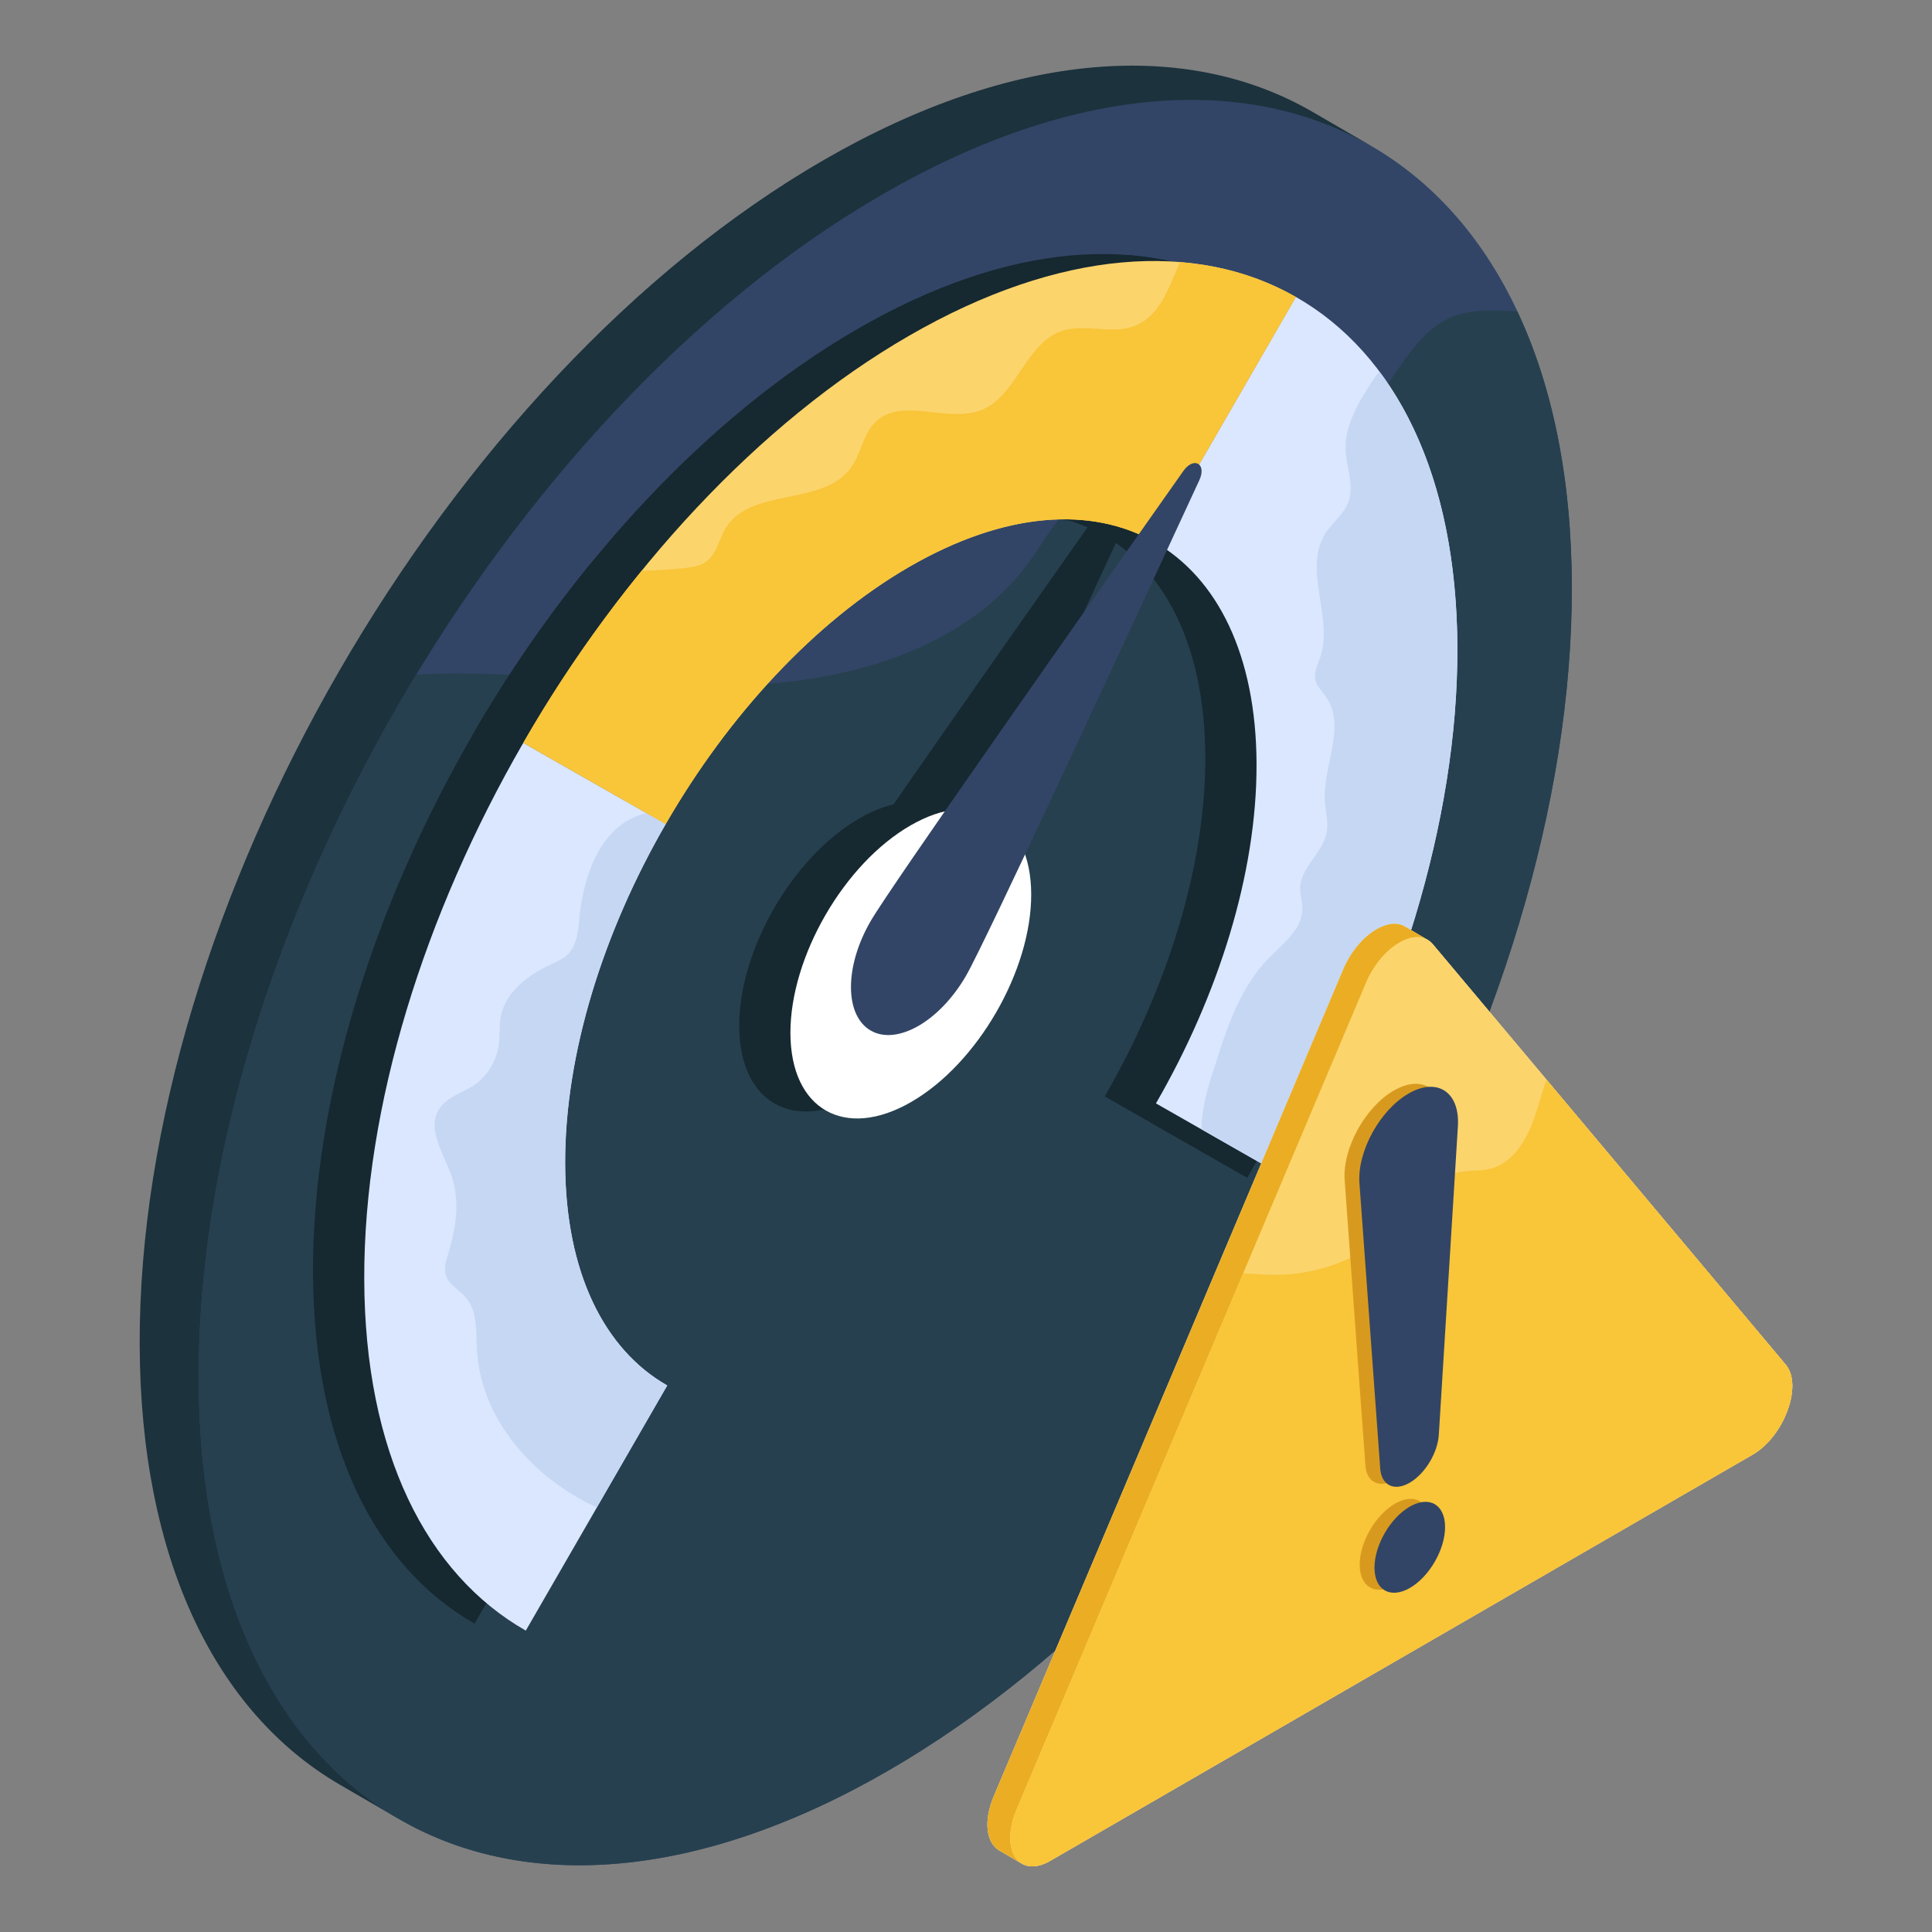 <svg width="60" height="60" viewBox="0 0 60 60" fill="none" xmlns="http://www.w3.org/2000/svg">
<rect x="0" y="0" width="60" height="60" fill="#808080" stroke="none"/>
<path d="M40.766 3.477C36.89 1.225 31.52 1.543 25.592 4.964C13.816 11.76 4.3 28.231 4.338 41.756C4.358 48.476 6.731 53.204 10.558 55.427L12.387 56.49C8.56 54.267 29.343 38.958 29.324 32.237C29.286 18.712 17.306 31.443 29.082 24.647C35.01 21.226 38.719 2.287 42.596 4.539L40.766 3.477Z" fill="#1C323D"/>
<path d="M27.421 6.027C39.201 -0.771 48.775 4.683 48.814 18.207C48.852 31.737 39.34 48.206 27.56 55.004C15.785 61.8 6.206 56.348 6.168 42.818C6.13 29.293 15.646 12.822 27.421 6.027Z" fill="#324566"/>
<path d="M48.815 18.21C48.854 31.736 39.341 48.208 27.561 55.003C15.786 61.799 6.209 56.347 6.171 42.821C6.151 35.735 8.755 27.835 12.93 20.949C15.916 20.781 18.953 21.272 21.965 21.304C25.745 21.343 29.932 20.393 32.084 17.28C32.64 16.473 33.176 15.445 34.152 15.297C34.734 15.213 35.303 15.484 35.871 15.639C38.689 16.401 41.493 14.251 43.154 11.848C43.697 11.06 44.24 10.175 45.132 9.826C45.681 9.619 46.282 9.632 46.864 9.658C46.947 9.664 47.031 9.664 47.122 9.671C48.208 11.97 48.809 14.838 48.815 18.21Z" fill="#26404F"/>
<path d="M38.653 9.004C41.738 10.759 43.655 14.537 43.67 19.913C43.685 25.29 41.796 31.265 38.731 36.573L34.309 34.05C36.246 30.694 37.442 26.916 37.432 23.514C37.422 20.116 36.209 17.724 34.259 16.613L38.653 9.004Z" fill="#162830"/>
<path d="M43.67 19.911C43.687 25.288 41.796 31.264 38.734 36.572L35.724 34.855C35.724 34.196 35.923 33.545 36.131 32.904C36.513 31.698 36.921 30.449 37.806 29.547C38.257 29.087 38.864 28.636 38.855 27.994C38.855 27.778 38.786 27.57 38.786 27.361C38.803 26.702 39.523 26.251 39.619 25.592C39.662 25.306 39.584 25.02 39.558 24.725C39.462 23.614 40.234 22.366 39.601 21.446C39.48 21.264 39.297 21.099 39.254 20.882C39.211 20.648 39.332 20.423 39.41 20.197C39.827 18.965 38.873 17.474 39.558 16.372C39.775 16.017 40.148 15.756 40.287 15.366C40.469 14.854 40.226 14.299 40.2 13.761C40.165 12.981 40.608 12.27 41.032 11.611C41.102 11.506 41.171 11.411 41.249 11.324C42.776 13.363 43.661 16.268 43.67 19.911Z" fill="#162830"/>
<path d="M14.66 22.854L19.083 25.374C17.145 28.73 15.95 32.511 15.959 35.91C15.969 39.312 17.182 41.7 19.132 42.811L14.738 50.423C11.653 48.665 9.737 44.887 9.721 39.511C9.706 34.134 11.595 28.159 14.66 22.854Z" fill="#162830"/>
<path d="M19.129 42.809L16.943 46.599C14.974 45.697 13.325 43.849 13.221 41.681C13.187 41.126 13.247 40.51 12.883 40.085C12.675 39.842 12.354 39.686 12.258 39.391C12.189 39.175 12.258 38.94 12.328 38.724C12.562 37.96 12.701 37.119 12.449 36.356C12.215 35.636 11.634 34.846 12.059 34.213C12.284 33.858 12.735 33.736 13.091 33.511C13.525 33.233 13.829 32.748 13.898 32.236C13.941 31.95 13.906 31.646 13.959 31.36C14.106 30.579 14.826 30.05 15.546 29.721C15.711 29.642 15.876 29.573 16.006 29.46C16.327 29.174 16.37 28.697 16.405 28.263C16.535 26.997 17.021 25.566 18.218 25.115C18.305 25.08 18.391 25.054 18.487 25.037L19.085 25.375C17.142 28.732 15.954 32.513 15.962 35.913C15.971 39.313 17.186 41.699 19.129 42.809Z" fill="#162830"/>
<path d="M26.64 10.21C31.32 7.509 35.571 7.245 38.653 9.004L34.259 16.613C32.309 15.505 29.622 15.671 26.661 17.38C23.7 19.089 21.02 22.022 19.083 25.374L14.66 22.854C17.722 17.548 21.96 12.912 26.64 10.21Z" fill="#162830"/>
<path d="M38.656 9.008L34.258 16.615C32.306 15.505 29.625 15.669 26.658 17.378C23.7 19.087 21.02 22.018 19.085 25.375L14.661 22.851C15.745 20.96 16.986 19.165 18.339 17.508C18.764 17.5 19.181 17.474 19.606 17.43C19.875 17.404 20.152 17.369 20.36 17.213C20.673 16.971 20.742 16.52 20.95 16.181C21.714 14.915 23.96 15.513 24.828 14.316C25.158 13.874 25.21 13.258 25.609 12.877C26.424 12.105 27.829 12.929 28.879 12.521C29.981 12.087 30.25 10.466 31.369 10.066C32.089 9.815 32.922 10.179 33.633 9.91C34.431 9.607 34.7 8.731 35.056 7.924C36.383 8.028 37.58 8.393 38.656 9.008Z" fill="#162830"/>
<path d="M26.683 25.419C28.747 24.228 30.428 25.182 30.434 27.553C30.441 29.924 28.772 32.815 26.708 34.006C24.644 35.197 22.964 34.24 22.957 31.869C22.95 29.498 24.62 26.61 26.683 25.419Z" fill="#162830"/>
<path d="M35.366 14.211C35.627 14.06 35.844 14.292 35.655 14.698C33.409 19.564 29.014 29.041 28.411 30.085C28.005 30.789 27.471 31.332 26.936 31.641C26.401 31.95 25.865 32.024 25.456 31.791C24.635 31.323 24.631 29.802 25.446 28.392C26.047 27.35 32.063 18.801 35.157 14.414C35.225 14.317 35.297 14.251 35.366 14.211Z" fill="#162830"/>
<path d="M40.243 9.221C43.328 10.976 45.245 14.753 45.26 20.13C45.276 25.507 43.387 31.482 40.322 36.79L35.899 34.267C37.837 30.911 39.032 27.133 39.023 23.731C39.013 20.332 37.8 17.941 35.85 16.83L40.243 9.221Z" fill="#DBE7FE"/>
<path d="M45.26 20.128C45.277 25.505 43.386 31.481 40.324 36.789L37.314 35.072C37.314 34.413 37.514 33.762 37.722 33.12C38.103 31.915 38.511 30.666 39.396 29.764C39.847 29.304 40.454 28.853 40.446 28.211C40.446 27.994 40.376 27.786 40.376 27.578C40.394 26.919 41.114 26.468 41.209 25.809C41.252 25.523 41.174 25.236 41.148 24.941C41.053 23.831 41.825 22.582 41.192 21.663C41.07 21.481 40.888 21.316 40.845 21.099C40.801 20.865 40.923 20.64 41.001 20.414C41.417 19.182 40.463 17.691 41.148 16.589C41.365 16.233 41.738 15.973 41.877 15.583C42.059 15.071 41.816 14.516 41.79 13.978C41.755 13.198 42.198 12.486 42.623 11.827C42.692 11.723 42.762 11.628 42.84 11.541C44.367 13.579 45.251 16.485 45.26 20.128Z" fill="#C6D7F4"/>
<path d="M16.25 23.071L20.673 25.591C18.735 28.946 17.54 32.728 17.549 36.127C17.559 39.529 18.772 41.916 20.722 43.028L16.329 50.64C13.244 48.882 11.327 45.104 11.312 39.727C11.296 34.351 13.185 28.376 16.25 23.071Z" fill="#DBE7FE"/>
<path d="M20.719 43.026L18.533 46.816C16.564 45.914 14.916 44.066 14.812 41.898C14.777 41.343 14.838 40.727 14.473 40.302C14.265 40.059 13.944 39.903 13.849 39.608C13.779 39.391 13.849 39.157 13.918 38.94C14.152 38.177 14.291 37.336 14.039 36.572C13.805 35.853 13.224 35.063 13.649 34.43C13.875 34.075 14.326 33.953 14.681 33.728C15.115 33.45 15.419 32.964 15.488 32.453C15.531 32.166 15.497 31.863 15.549 31.577C15.697 30.796 16.416 30.267 17.136 29.937C17.301 29.859 17.466 29.79 17.596 29.677C17.917 29.391 17.96 28.914 17.995 28.48C18.125 27.214 18.611 25.783 19.808 25.332C19.895 25.297 19.982 25.271 20.077 25.254L20.676 25.592C18.733 28.948 17.544 32.73 17.553 36.13C17.561 39.53 18.776 41.915 20.719 43.026Z" fill="#C6D7F4"/>
<path d="M28.231 10.427C32.911 7.725 37.161 7.462 40.243 9.221L35.85 16.83C33.899 15.722 31.212 15.888 28.251 17.597C25.29 19.306 22.61 22.239 20.673 25.591L16.25 23.071C19.313 17.765 23.551 13.128 28.231 10.427Z" fill="#FBD46C"/>
<path d="M40.246 9.225L35.848 16.832C33.896 15.722 31.215 15.886 28.249 17.595C25.291 19.304 22.61 22.235 20.676 25.592L16.252 23.068C17.336 21.177 18.576 19.382 19.93 17.725C20.355 17.716 20.771 17.69 21.196 17.647C21.465 17.621 21.743 17.586 21.951 17.43C22.263 17.187 22.332 16.736 22.541 16.398C23.304 15.132 25.551 15.73 26.418 14.533C26.748 14.091 26.8 13.475 27.199 13.094C28.015 12.322 29.42 13.146 30.47 12.738C31.571 12.304 31.84 10.682 32.959 10.283C33.679 10.032 34.512 10.396 35.223 10.127C36.021 9.824 36.29 8.948 36.646 8.141C37.973 8.245 39.17 8.609 40.246 9.225Z" fill="#F9C539"/>
<path d="M28.274 25.636C30.338 24.444 32.018 25.398 32.025 27.77C32.031 30.14 30.362 33.032 28.298 34.223C26.235 35.414 24.554 34.457 24.547 32.086C24.541 29.715 26.21 26.827 28.274 25.636Z" fill="white"/>
<path d="M36.956 14.428C37.217 14.277 37.434 14.508 37.245 14.915C34.999 19.781 30.605 29.257 30.002 30.302C29.595 31.006 29.061 31.549 28.526 31.858C27.991 32.166 27.456 32.241 27.046 32.008C26.225 31.54 26.221 30.018 27.037 28.609C27.637 27.566 33.653 19.017 36.747 14.631C36.815 14.534 36.888 14.467 36.956 14.428Z" fill="#324566"/>
<path d="M54.429 45.175L32.616 57.789C32.249 58.002 31.933 58.006 31.712 57.862C31.72 57.87 31.731 57.877 31.738 57.881L31.029 57.465C30.643 57.24 30.526 56.582 30.864 55.783L41.717 30.106C41.959 29.536 42.352 29.091 42.749 28.863C43.069 28.679 43.385 28.631 43.624 28.771L44.278 29.157C44.289 29.161 44.296 29.165 44.303 29.168L44.333 29.186C44.331 29.186 44.33 29.185 44.328 29.184C44.39 29.219 44.446 29.264 44.498 29.323L55.458 42.382C55.994 43.022 55.41 44.608 54.429 45.175Z" fill="#DBE7FE"/>
<path d="M43.625 28.772C43.386 28.633 43.068 28.678 42.75 28.861C42.354 29.09 41.959 29.535 41.716 30.108L30.864 55.782C30.526 56.583 30.645 57.242 31.031 57.466L31.74 57.879C31.355 57.655 31.235 56.995 31.573 56.195L42.425 30.521C42.668 29.948 43.063 29.503 43.459 29.274C43.777 29.09 44.095 29.046 44.334 29.185L43.625 28.772Z" fill="#FBD46C"/>
<path d="M43.625 28.772C43.386 28.633 43.068 28.678 42.75 28.861C42.354 29.09 41.959 29.535 41.716 30.108L30.864 55.782C30.526 56.583 30.645 57.242 31.031 57.466L31.74 57.879C31.355 57.655 31.235 56.995 31.573 56.195L42.425 30.521C42.668 29.948 43.063 29.503 43.459 29.274C43.777 29.09 44.095 29.046 44.334 29.185L43.625 28.772Z" fill="#EAAD24"/>
<path d="M43.459 29.274C43.855 29.045 44.252 29.032 44.496 29.323L55.459 42.383C55.994 43.021 55.408 44.609 54.43 45.175L32.615 57.789C31.636 58.355 31.043 57.448 31.573 56.195L42.425 30.521C42.667 29.948 43.063 29.503 43.459 29.274Z" fill="#F9C539"/>
<path d="M43.459 29.274C43.855 29.045 44.252 29.032 44.496 29.323L55.459 42.383C55.994 43.021 55.408 44.609 54.43 45.175L32.615 57.789C31.636 58.355 31.043 57.448 31.573 56.195L42.425 30.521C42.667 29.948 43.063 29.503 43.459 29.274Z" fill="#FBD46C"/>
<path d="M54.429 45.175L32.616 57.789C31.635 58.355 31.044 57.446 31.573 56.195L38.612 39.541C38.983 39.567 39.354 39.596 39.726 39.589C41.239 39.559 42.727 38.868 43.726 37.731C44.175 37.219 44.579 36.59 45.237 36.421C45.575 36.333 45.942 36.38 46.283 36.296C47.018 36.108 47.448 35.343 47.683 34.618C47.805 34.261 47.897 33.886 48.029 33.532L55.458 42.382C55.994 43.022 55.41 44.608 54.429 45.175Z" fill="#F9C539"/>
<path d="M43.321 46.699C43.927 46.348 44.417 46.632 44.419 47.328C44.421 48.024 43.935 48.871 43.328 49.222C42.721 49.572 42.229 49.292 42.227 48.596C42.225 47.9 42.714 47.049 43.321 46.699Z" fill="#D89A1E"/>
<path d="M43.284 33.869C44.176 33.354 44.883 33.822 44.817 34.888L44.225 44.462C44.191 45.029 43.795 45.68 43.319 45.956C42.842 46.232 42.442 46.04 42.404 45.514L41.76 36.656C41.688 35.67 42.391 34.386 43.284 33.869Z" fill="#D89A1E"/>
<path d="M43.78 46.791C44.387 46.44 44.876 46.724 44.878 47.42C44.88 48.116 44.394 48.963 43.787 49.314C43.18 49.664 42.688 49.384 42.686 48.688C42.684 47.992 43.173 47.142 43.78 46.791Z" fill="#324566"/>
<path d="M43.744 33.961C44.635 33.446 45.343 33.914 45.276 34.98L44.684 44.553C44.65 45.121 44.255 45.772 43.778 46.048C43.301 46.324 42.901 46.132 42.864 45.606L42.219 36.748C42.147 35.762 42.85 34.478 43.744 33.961Z" fill="#324566"/>
</svg>
